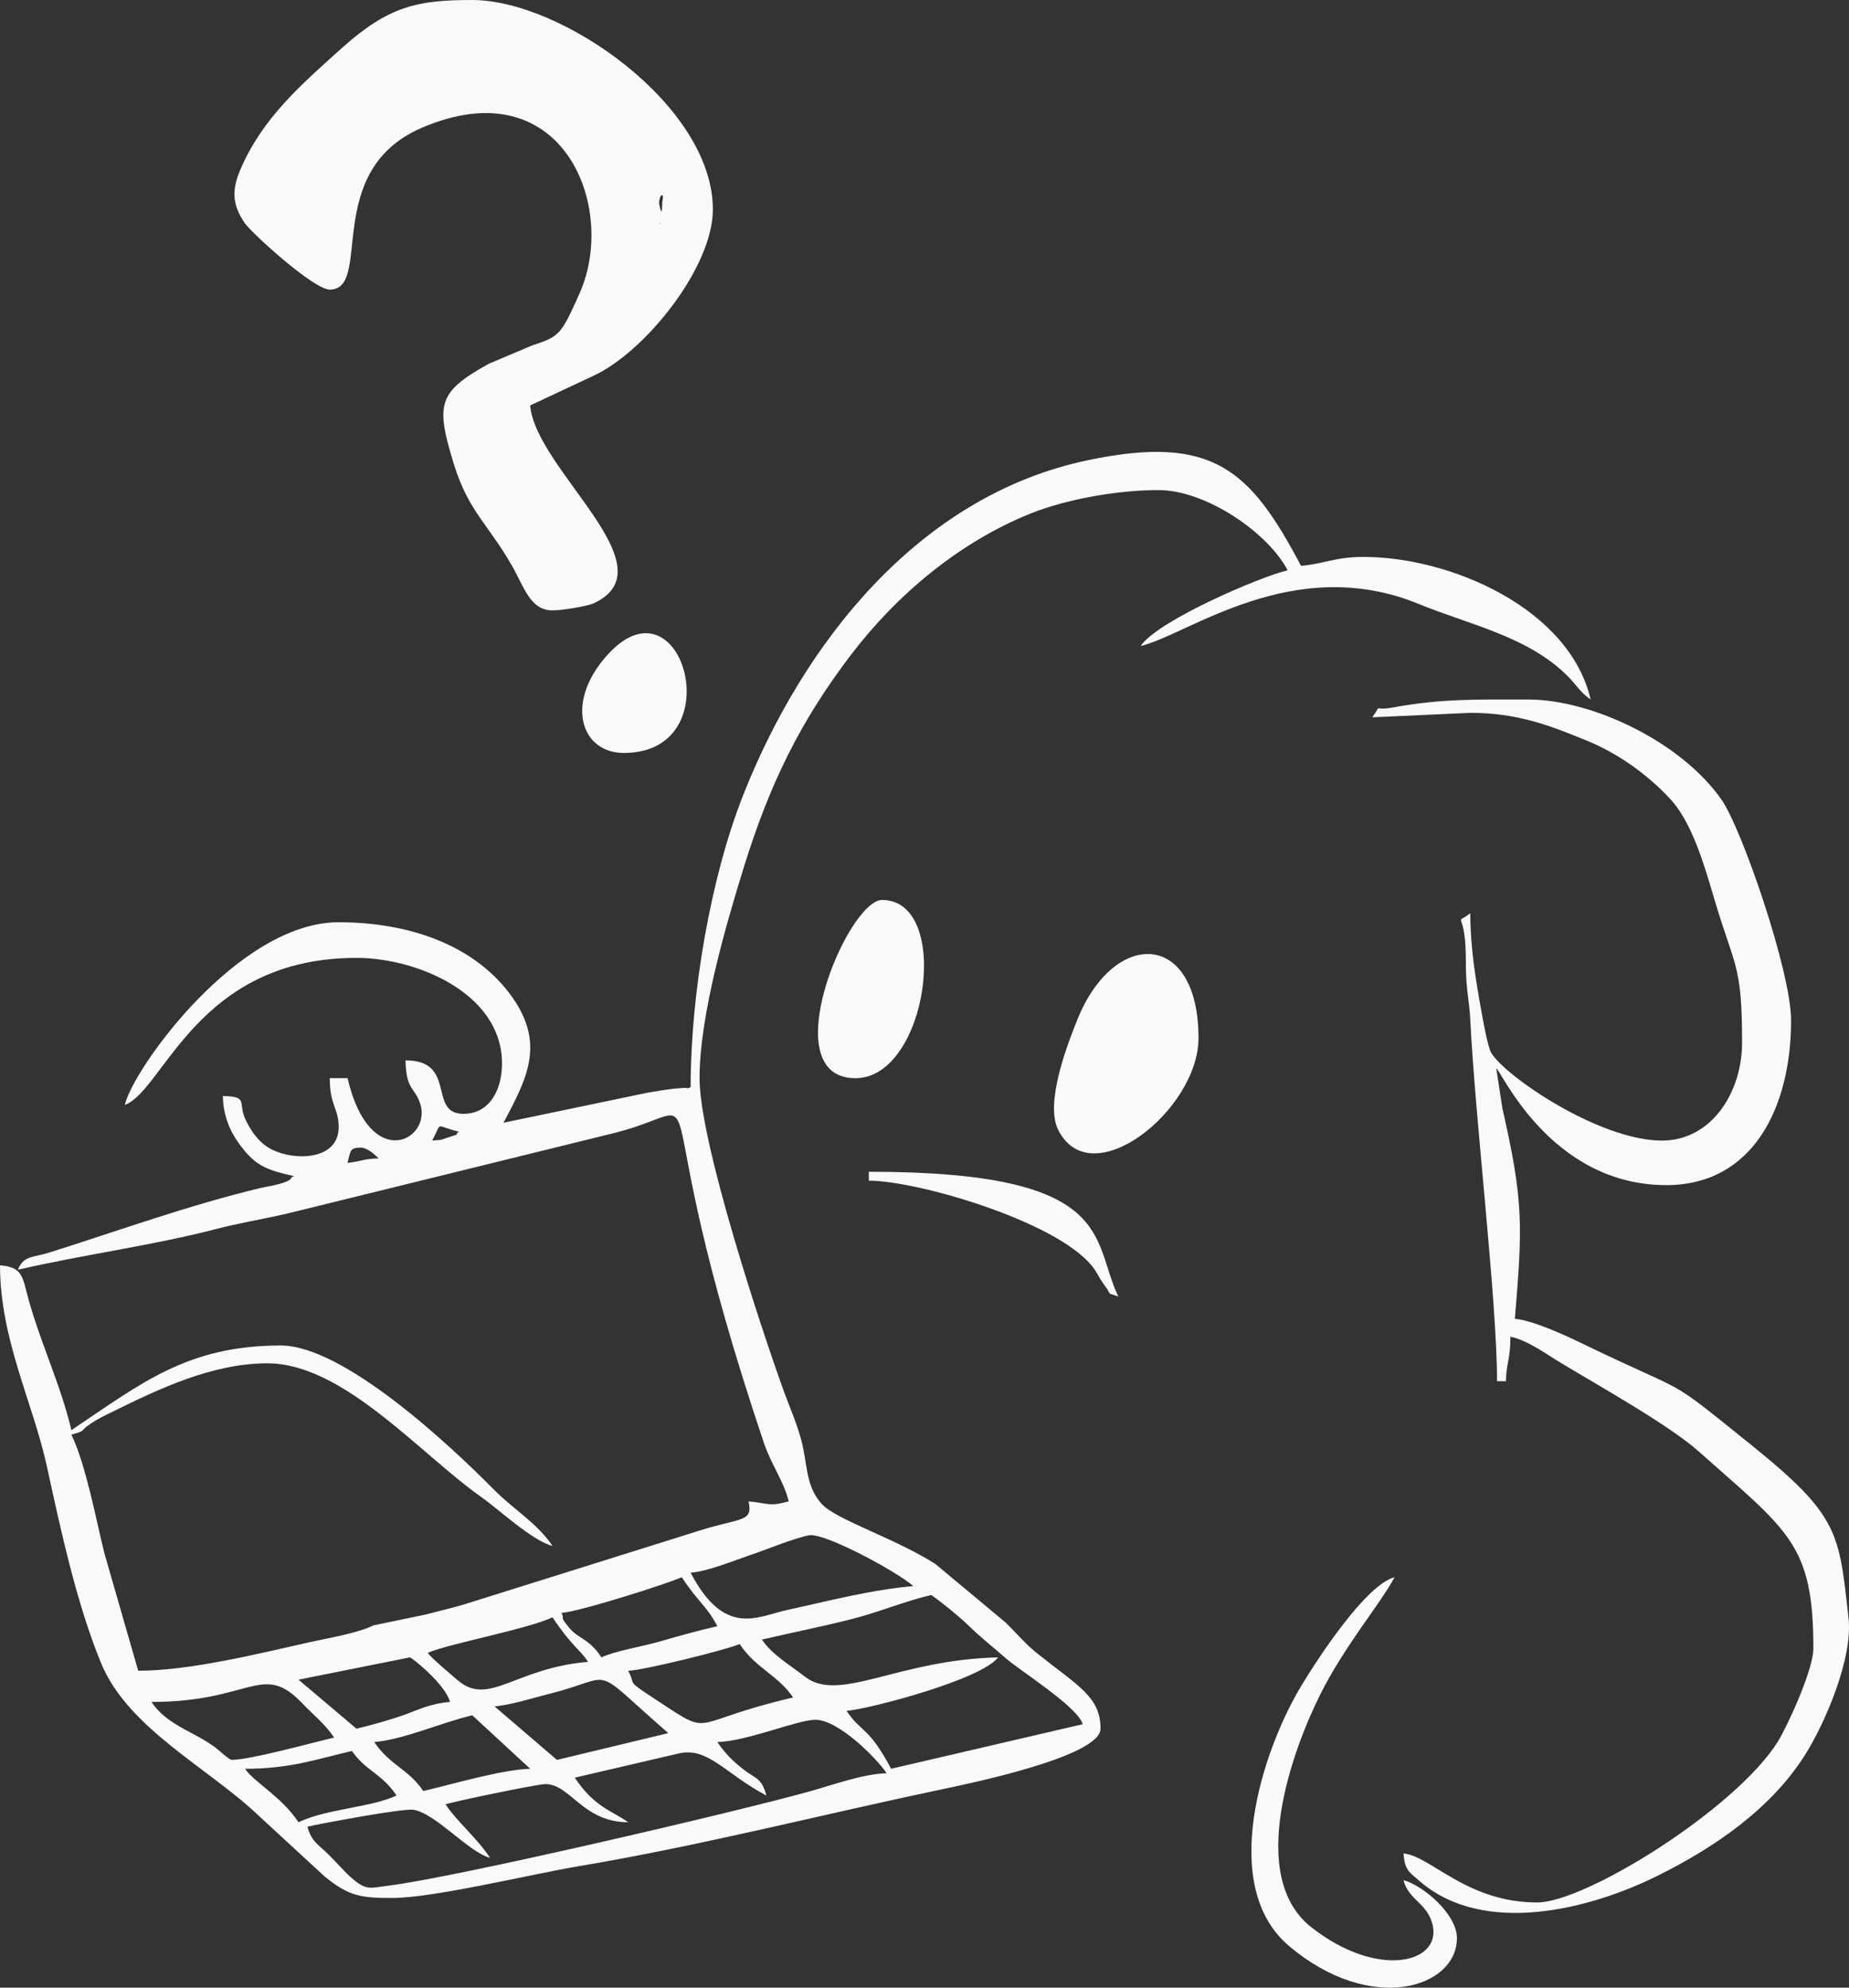 <?xml version="1.0" encoding="UTF-8"?>
<!DOCTYPE svg PUBLIC "-//W3C//DTD SVG 1.1//EN" "http://www.w3.org/Graphics/SVG/1.1/DTD/svg11.dtd">
<!-- Creator: CorelDRAW -->
<svg xmlns="http://www.w3.org/2000/svg" xml:space="preserve" width="79.853mm" height="85.844mm" version="1.1" style="shape-rendering:geometricPrecision; text-rendering:geometricPrecision; image-rendering:optimizeQuality; fill-rule:evenodd; clip-rule:evenodd"
viewBox="0 0 1962.31 2109.53"
 xmlns:xlink="http://www.w3.org/1999/xlink"
 xmlns:xodm="http://www.corel.com/coreldraw/odm/2003">
 <rect x="0" y="0" width="1962.31" height="2109.53" fill="#333333" stroke="none"/>
 <defs>
  <style type="text/css">
   <![CDATA[
    .fil0 {fill:#F9F9F9}
   ]]>
  </style>
 </defs>
 <g id="Capa_x0020_1">
  <g id="_2089803979616">
   <path class="fil0" d="M260.07 1877.21c47.94,0 75.41,-10.04 113.48,-18.91 13.8,20.6 31.52,23.75 47.29,47.28 -26.3,12.62 -74.25,14.08 -104.03,28.37 -18.67,-27.88 -47.08,-42.31 -56.74,-56.74zm501.22 -28.37c31.36,-0.7 85.21,-23.64 104.03,-23.64 24.58,0 65.01,40.83 75.66,56.74 -24.56,0.55 -58.86,12.89 -80.38,18.91 -81.14,22.71 -379.19,92.02 -448.58,100.46 -18.32,2.23 -22.58,5.48 -37.29,-6.84 -8.89,-7.45 -17.09,-17.49 -26.03,-26.21 -11.34,-11.06 -18.27,-14.03 -22.42,-29.59 14.12,-3.29 101.74,-19.68 112.44,-17.95 23.79,3.86 58.38,44.89 81.43,51.05 -14.78,-22.07 -34.81,-38.12 -47.29,-56.74 4.91,-2.36 96.36,-21.3 105.52,-21.54 26.58,-0.67 39.81,40.45 88.35,40.45 -18.47,-12.83 -35.91,-16.18 -56.74,-47.28l111.7 -26.02c30.31,-5.96 48.13,21.92 91.62,44.94 -5.04,-18.86 -10.82,-17.28 -24.31,-27.7 -11.21,-8.65 -20.13,-17.74 -27.7,-29.04zm-364.09 0c31.56,-2.63 71.08,-20.7 104.03,-28.37l61.47 56.74c-29.34,0.65 -85.16,17.04 -113.48,23.64 -15.71,-23.46 -35.39,-27.19 -52.01,-52.01zm127.67 -37.83c17.61,-1.47 42.47,-9.44 57.7,-13.23 74.14,-18.43 40.6,-33.25 126.71,41.6l-118.2 28.43 -66.21 -56.8zm-364.09 -4.73c105.95,0 117.57,-42.85 159.66,1.1 12.49,13.04 24.6,22.39 34.2,36.73 -24.9,5.8 -89.01,23.64 -108.75,23.64 -2.75,0 -14.2,-10.93 -18.87,-14.23 -7.73,-5.48 -14.83,-9.45 -23.69,-14.14 -17.1,-9.05 -32.05,-17.41 -42.55,-33.1zm156.04 -23.64l118.21 -23.64c1.78,0 37.45,28.17 42.56,47.28 -21.07,1.75 -32.91,8.08 -47.98,13.5 -14.74,5.3 -36.56,11.44 -51.32,14.88l-61.47 -52.01zm349.91 -9.46c16.33,-0.36 107.03,-23 118.21,-28.37 17.49,26.12 40.89,33.07 56.74,56.74 -112.2,26.14 -83.87,42.93 -141.88,4.76 -37.74,-24.83 -23.88,-15.63 -33.07,-33.13zm-212.78 -18.91c18.91,-9.07 106.11,-25.21 132.4,-37.83 20.86,31.15 28.5,33.36 37.83,47.29 -77.16,6.42 -105,47.48 -137.86,19.99 -7.43,-6.22 -28.32,-23.93 -32.36,-29.44zm354.64 -14.18c31.51,-7.34 59.28,-12.75 92.48,-21.01 32,-7.96 58.28,-19.54 87.21,-26.28 9.56,6.4 29.94,22.97 39.07,31.86 14.21,13.84 25.44,22.44 40.26,35.39 15.12,13.21 76.59,51.7 81.44,69.87l-203.32 47.29c-23.86,-45.08 -31.67,-38.15 -47.29,-61.47 25.27,-2.1 143.75,-33.52 160.77,-56.74 -106.42,2.37 -168.41,48.8 -204.87,20.52 -16.65,-12.91 -35.13,-23.59 -45.74,-39.44zm-212.78 -28.37c16.46,-0.37 114.16,-31.35 127.67,-37.83 19.23,28.71 26.11,29.87 37.83,52.01 -20.58,4.8 -38.66,9.68 -59.8,15.86 -19.42,5.67 -48.52,10.23 -63.15,17.24 -14.02,-20.94 -24.31,-19.21 -34.49,-31.71 -11.34,-13.9 -3.7,-7.29 -8.06,-15.58zm137.12 -42.56c18.74,-1.56 45.96,-12.94 62.07,-18.31 15.88,-5.29 49.13,-18.9 63.68,-21.45 16.38,-2.87 92.18,37.87 110.67,53.95 -44.19,3.68 -92.18,16.24 -135.13,25.64 -30.6,6.7 -65.17,28.92 -101.29,-39.82zm-732.91 -326.27c0,78.9 35.11,145.66 50.05,214.75 15.37,71.07 32.11,146.52 57.24,207.55 28.7,69.68 115.09,111.6 168.24,162.76l68.91 63.49c25.79,21.25 39.15,22.9 71.67,22.9 43.93,0 147.77,-25.29 197.98,-33.72 128.33,-21.54 252.8,-53.6 382.45,-80.94 32.11,-6.77 171.4,-35.33 171.4,-65.02 0,-33.88 -23.83,-45.29 -66.9,-79.68 -13.08,-10.44 -21.41,-20.76 -33.48,-32.72l-74.81 -62.32c-42.38,-27.19 -106.07,-47.31 -120.64,-63.77 -0.65,-0.73 -1.57,-1.78 -2.19,-2.54 -14.95,-18.11 -13.12,-41.3 -19.63,-65.48 -5,-18.54 -12,-33.83 -18.66,-52.26 -22.91,-63.34 -89.24,-263.25 -89.24,-331.6 0,-66.29 27.8,-161.84 46.67,-222.86 27.87,-90.16 60.63,-156.4 114.01,-226.44 48.79,-64.02 115.03,-119.58 190.52,-149.93 37.17,-14.94 91.13,-24.93 135.84,-24.93 50.12,0 115.7,44.62 137.12,85.11 -29.04,6.77 -137.93,53.35 -156.04,80.38 49.79,-11.6 161.71,-99.38 295.22,-44.61 54.16,22.22 116.94,34.62 158.93,77.49 8.64,8.82 12.94,16.84 23.43,23.86 -22.43,-96.26 -148.12,-151.31 -241.15,-151.31 -30.19,0 -41.46,7.4 -66.2,9.46 -53.76,-101.6 -93.08,-139.83 -225.71,-112.22 -180.28,37.52 -303.19,194.94 -366.78,356.68 -34.01,86.51 -55.32,209.48 -55.32,308.78 -5.88,2.77 -0.44,0.26 -7.51,0.89 -3.13,0.28 -5.76,0.31 -10.01,0.77 -6.54,0.71 -16.83,2.27 -28.44,4.32l-152.63 31.84c24.18,-45.7 44.64,-82.76 9.69,-132.63 -40.1,-57.22 -112.18,-80.16 -184.64,-80.16 -106.63,0 -217.92,155.03 -226.96,193.87 41.27,-14.94 76.26,-156.04 245.88,-156.04 63.57,0 152.22,36.97 154.38,109.29 0.88,29.67 -12.51,56.21 -40.9,56.21 -38.25,0 -6.22,-56.74 -61.47,-56.74 0.72,32.05 9.65,28.03 15.54,45.76 12.91,38.88 -53.44,74.33 -77.01,-26.85l-18.91 0c0,29.2 9.46,31.63 9.46,52.01 0,35.08 -46.54,36.03 -70.9,23.68 -12.16,-6.16 -20.27,-16.44 -27.13,-29.99 -10.13,-20.02 3.57,-26.15 -24.9,-26.79 0.56,25.2 10.47,42.84 22.7,57.68 14.9,18.07 27.68,21.54 52.95,27.43 -0.95,0.66 -2.49,0.38 -2.96,1.76 -2,5.79 -26.91,9.37 -31.97,10.59 -76.95,18.43 -149.84,44.99 -224.58,68.59 -17.82,5.62 -27.47,3.05 -33.65,18.36 67.64,-15.76 143.81,-25.82 211.77,-43.57 22.53,-5.88 47.22,-9.92 73.83,-16.01l349.05 -85.97c114.2,-29.35 21.42,-74.54 156.72,328.26 8.47,25.21 21.63,41.57 26.67,63.17 -21.98,5.83 -20.95,1.8 -42.55,0 4.95,23.37 -8.68,16.31 -60.87,33.7l-241.18 75.63c-12.77,3.76 -25.26,6.7 -41.22,10.82l-54.76 11.37c-17.23,8.44 -47.25,13.32 -67.36,17.79 -53.67,11.94 -126.87,30.37 -182.41,30.37l-35.93 -124.84c-9.16,-36.88 -19.44,-93.36 -35,-125.77 17.09,-4.56 7.65,-3.26 21.09,-12.01 8.43,-5.49 13.62,-7.82 21.43,-11.67 49.48,-24.41 106.56,-51.97 165.54,-51.97 80.44,0 161.9,96.02 226.94,141.89 19.34,13.64 53.55,46.07 75.69,51.98 -16.12,-24.08 -41.33,-38.66 -62.67,-60.27 -45.37,-45.94 -158.94,-152.51 -225.76,-152.51 -99.2,0 -147.94,40.09 -222.24,89.84 -10.91,-46.82 -32.41,-91.75 -45.51,-138.9 -6.53,-23.53 -5.56,-33.96 -30.15,-36.05zm368.82 -108.75c3.35,-12.56 2.23,-15.9 13.21,-16.16 8.41,-0.2 15.72,7.81 19.89,11.44 -16.2,0.36 -18.4,3.19 -33.1,4.73zm89.84 -23.64c11.21,-21.18 2.01,-15.6 28.37,-9.46 -7.83,5.44 7.46,-0.03 -12.49,6.43 -11.06,3.58 -2.64,1.64 -15.88,3.03z"/>
   <path class="fil0" d="M699.82 236.43l1.41 1.41c-0.09,-0.09 -1.88,-0.94 -1.41,-1.41zm0 -18.91c-1.7,-8.95 5.95,-16.82 2.99,-2.99 -0.07,0.32 0.13,19.5 -2.99,2.99zm-349.91 89.84c46.26,0 -9,-125.9 97.77,-171.75 149.57,-64.23 208.57,84.69 167.07,176.53 -19.07,42.21 -20.36,44.97 -49.68,54.34l-46.52 19.67c-53.67,29.97 -56.54,42.4 -36.91,106.28 15.45,50.26 36.77,64.19 61.9,108.33 12.7,22.31 19.19,47.05 42.79,47.05 10.28,0 36.78,-4.26 43.99,-7.64 82.02,-38.42 -61.97,-141.75 -67.64,-209.87l67.59 -31.71c53.95,-25.01 126.28,-114.35 126.28,-176.34 0,-110.19 -160.05,-222.24 -255.34,-222.24 -57.55,0 -88.52,6.18 -138.27,50.87 -43.82,39.36 -84.37,74.44 -107.75,128.89 -9.59,22.32 -8.58,37.86 4.54,56.94 7.44,10.82 73.28,70.65 90.18,70.65z"/>
   <path class="fil0" d="M1587.98 1134.05c3.45,-1.87 55.66,123.73 180.47,123.73 91.62,0 132.4,-82.05 132.4,-174.95 0,-51.4 -52.06,-202.7 -73.59,-233.76 -42.91,-61.9 -137.95,-106.69 -205.39,-106.69 -53.56,0 -91.48,-1.06 -142.95,8.36 -24.06,4.4 -10.9,-5.35 -22.55,10.55l104.03 -4.73c51.16,0 85.35,13.98 122.37,28.94 33.52,13.55 64.56,35.46 89.37,61.95 22.8,24.35 35.51,66.93 46.62,104.69 22,74.74 30.07,70.01 30.07,154.34 0,53.17 -32.63,104.03 -85.11,104.03 -66.14,0 -166.18,-68.04 -181.1,-93.15 -3.83,-6.45 -8.88,-35.37 -10.78,-45.96 -5.91,-33.03 -11.44,-66.23 -11.44,-102.04 -19.25,14.1 -4.45,-7.61 -4.7,51.95 -0.12,28.91 3.58,38.9 4.71,61.53 5.32,106.55 28.36,297.7 28.36,383.02l9.46 0c0.46,-20.84 4.73,-22.11 4.73,-47.29 19.34,4.51 36.31,17.46 52.91,27.48 41.91,25.31 115.22,66.19 146.85,94.31 95.41,84.82 121.78,98.07 121.78,209.21 0,22.86 -28.26,83.83 -37.94,99.19 -44.92,71.27 -203.85,170.34 -255.23,170.34 -74.85,0 -113.21,-49.63 -141.86,-52.01 1.46,17.51 5.44,19.28 17.58,29.71 67.9,58.33 180.15,29.73 252.03,-5.99 59.87,-29.75 119.72,-70.41 156.1,-127.61 21.29,-33.46 51.42,-102.74 46.62,-145.87 -10.15,-91.14 -9.83,-108.6 -104.2,-184.57 -93.87,-75.58 -59.77,-49.43 -177.36,-106.35 -17.45,-8.45 -53.03,-25.12 -72.55,-26.74 8.19,-98.45 9.36,-124.5 -13.21,-223.21l-6.49 -42.37zm-98.51 861.37c5.97,22.37 26.59,24.31 31.29,49.3 7.35,39 -59.16,55.33 -128.79,0.92 -69.42,-54.24 -20.33,-188.33 9.18,-247.29 26.09,-52.14 63.94,-96.26 78.87,-124.46 -30.73,8.21 -81.64,86.63 -98.44,114.34 -42.25,69.69 -88.73,213.16 -13.77,276.85 86.82,73.76 178.41,44.88 178.41,-8.18 0,-25.24 -35.53,-55.8 -56.74,-61.47z"/>
   <path class="fil0" d="M1271.96 1101.74c0,-114.2 -89.37,-116.59 -128.54,-19.78 -10.83,26.78 -34.41,88.55 -20.6,116.68 34.73,70.77 149.14,-20.64 149.14,-96.9z"/>
   <path class="fil0" d="M907.87 1144.29c76.97,0 102.89,-189.14 28.37,-189.14 -36.8,0 -115.93,189.14 -28.37,189.14z"/>
   <path class="fil0" d="M661.99 799.11c118.02,0 59.77,-200.16 -22.44,-98.09 -39.06,48.49 -21.55,98.09 22.44,98.09z"/>
   <path class="fil0" d="M922.06 1253.05c53.38,0 208.43,45.87 240.34,95.38 3.66,5.68 5.41,9.76 9.06,14.59 10.44,13.81 0.84,7.7 15.4,12.97 -29.22,-60.9 -1.26,-132.4 -264.79,-132.4l0 9.46z"/>
  </g>
 </g>
</svg>
